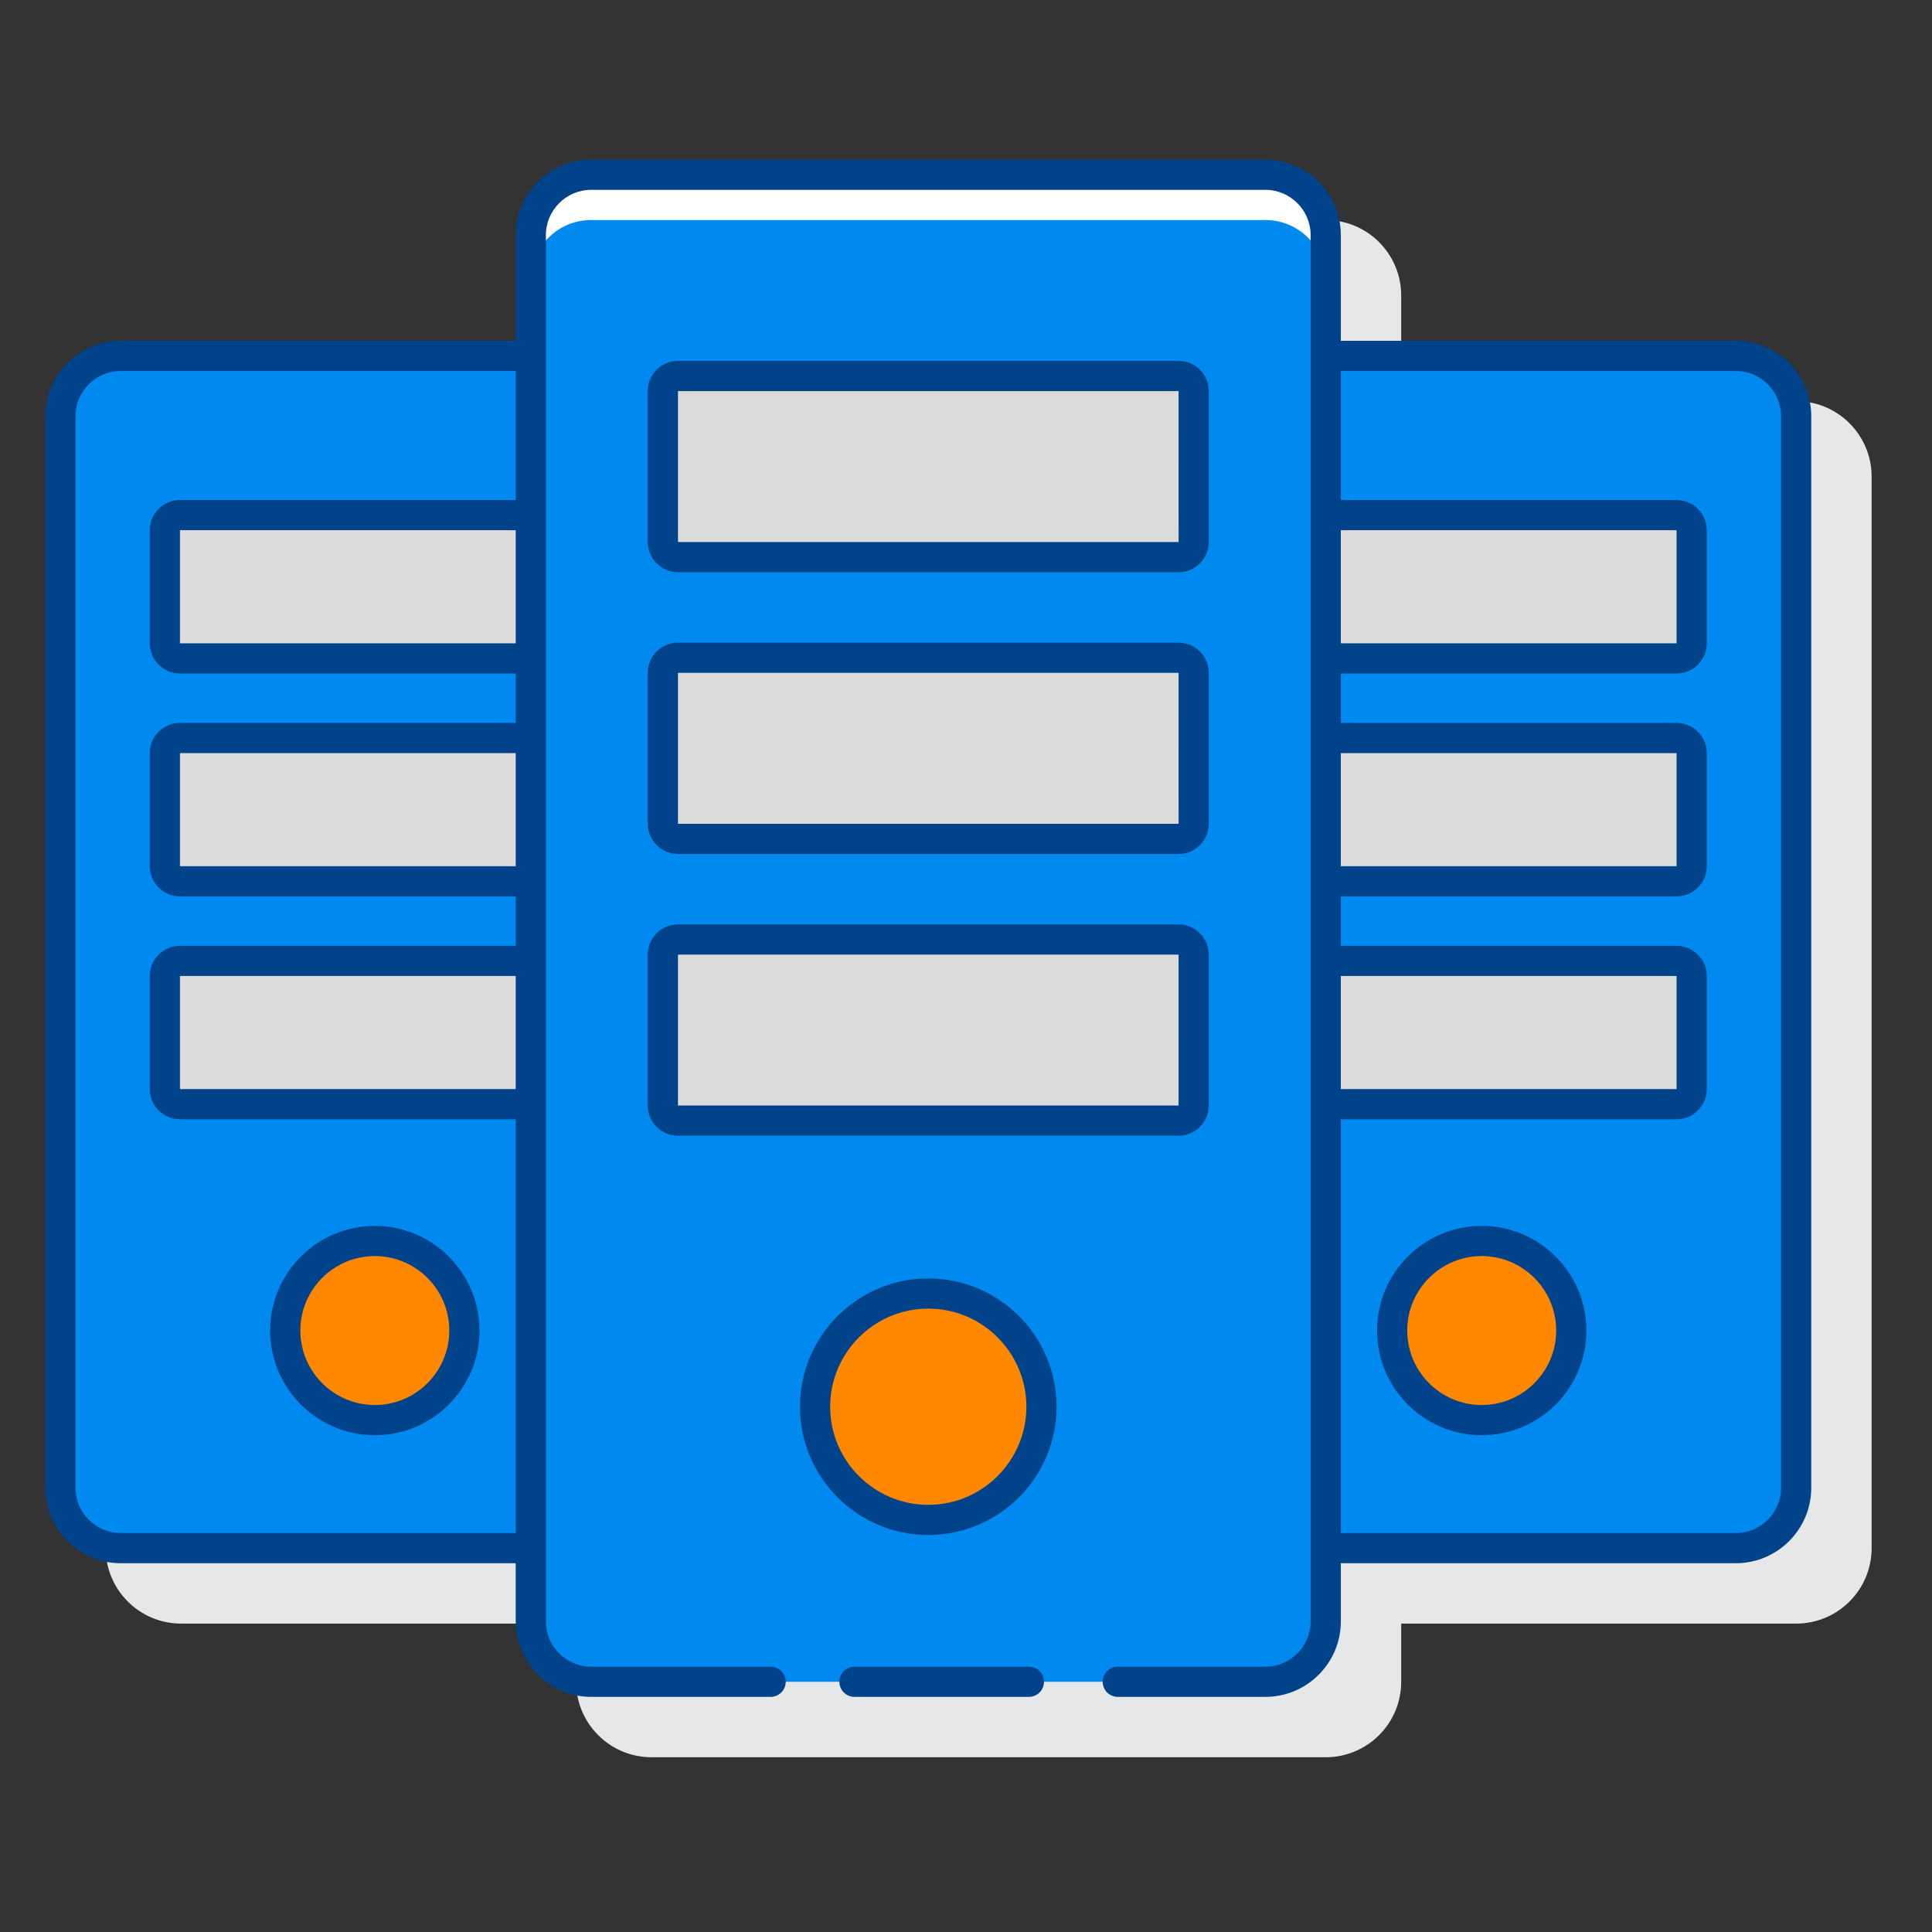 <svg xmlns:inkscape="http://www.inkscape.org/namespaces/inkscape" xmlns:sodipodi="http://sodipodi.sourceforge.net/DTD/sodipodi-0.dtd" xmlns="http://www.w3.org/2000/svg" xmlns:svg="http://www.w3.org/2000/svg" id="Layer_1" x="0px" y="0px" viewBox="0 0 128 128" xml:space="preserve" sodipodi:docname="Servers.svg" inkscape:version="1.1 (c4e8f9e, 2021-05-24)"><rect x="0" y="0" width="128" height="128" fill="#333333" stroke="none"/><defs id="defs3240"></defs><g id="g3235">	<path fill="#E6E7E8" d="M119,26.578H92.833v-7c0-2.761-2.239-5-5-5H43.167c-2.761,0-5,2.239-5,5v7H12c-2.761,0-5,2.239-5,5v70.99   c0,2.761,2.239,5,5,5h26.167v3.854c0,2.761,2.239,5,5,5h44.666c2.761,0,5-2.239,5-5v-3.854H119c2.761,0,5-2.239,5-5v-70.99   C124,28.817,121.761,26.578,119,26.578z" id="path3171"></path>	<g id="g3233">		<g id="g3197">			<g id="g3183">				<path fill="#0089EF" d="M115,23.578H87.833v78.99H115c2.209,0,4-1.791,4-4v-70.99C119,25.369,117.209,23.578,115,23.578z" id="path3173"></path>				<path fill="#6DC9F7" d="M111.078,34.127H87.833v9.494h23.244c0.552,0,1-0.448,1-1v-7.494      C112.078,34.574,111.63,34.127,111.078,34.127z" id="path3175" style="fill:#dbdbdb;fill-opacity:1"></path>				<path fill="#6DC9F7" d="M111.078,48.895H87.833v9.494h23.244c0.552,0,1-0.448,1-1v-7.494      C112.078,49.343,111.63,48.895,111.078,48.895z" id="path3177" style="fill:#dbdbdb;fill-opacity:1"></path>				<path fill="#6DC9F7" d="M111.078,63.663H87.833v9.494h23.244c0.552,0,1-0.448,1-1v-7.494      C112.078,64.11,111.63,63.663,111.078,63.663z" id="path3179" style="fill:#dbdbdb;fill-opacity:1"></path>				<circle fill="#FA759E" cx="98.167" cy="88.152" r="5.934" id="circle3181" style="fill:#ff8800;fill-opacity:1"></circle>			</g>			<g id="g3195">				<path fill="#0089EF" d="M35.167,23.578H8c-2.209,0-4,1.791-4,4v70.99c0,2.209,1.791,4,4,4h27.167V23.578z" id="path3185"></path>				<path fill="#6DC9F7" d="M35.167,34.127H11.922c-0.552,0-1,0.448-1,1v7.494c0,0.552,0.448,1,1,1h23.244V34.127z" id="path3187" style="fill:#dbdbdb;fill-opacity:1"></path>				<path fill="#6DC9F7" d="M35.167,48.895H11.922c-0.552,0-1,0.448-1,1v7.494c0,0.552,0.448,1,1,1h23.244V48.895z" id="path3189" style="fill:#dbdbdb;fill-opacity:1"></path>				<path fill="#6DC9F7" d="M35.167,63.663H11.922c-0.552,0-1,0.448-1,1v7.494c0,0.552,0.448,1,1,1h23.244V63.663z" id="path3191" style="fill:#dbdbdb;fill-opacity:1"></path>				<circle fill="#FA759E" cx="24.833" cy="88.152" r="5.934" id="circle3193" style="fill:#ff8800;fill-opacity:1"></circle>			</g>		</g>		<g id="g3231">			<path fill="#0089EF" d="M83.833,111.422H39.167c-2.209,0-4-1.791-4-4V15.578c0-2.209,1.791-4,4-4h44.666c2.209,0,4,1.791,4,4     v91.843C87.833,109.631,86.042,111.422,83.833,111.422z" id="path3199"></path>			<path fill="#FFFFFF" d="M83.833,11.578H39.167c-2.209,0-4,1.791-4,4v3c0-2.209,1.791-4,4-4h44.667c2.209,0,4,1.791,4,4v-3     C87.833,13.369,86.042,11.578,83.833,11.578z" id="path3201"></path>			<path fill="#6DC9F7" d="M78.083,36.912H44.917c-0.552,0-1-0.448-1-1v-10c0-0.552,0.448-1,1-1h33.167c0.552,0,1,0.448,1,1v10     C79.083,36.464,78.636,36.912,78.083,36.912z" id="path3203" style="fill:#dbdbdb;fill-opacity:1"></path>			<path fill="#6DC9F7" d="M78.083,55.578H44.917c-0.552,0-1-0.448-1-1v-10c0-0.552,0.448-1,1-1h33.167c0.552,0,1,0.448,1,1v10     C79.083,55.131,78.636,55.578,78.083,55.578z" id="path3205" style="fill:#dbdbdb;fill-opacity:1"></path>			<path fill="#6DC9F7" d="M78.083,74.245H44.917c-0.552,0-1-0.448-1-1v-10c0-0.552,0.448-1,1-1h33.167c0.552,0,1,0.448,1,1v10     C79.083,73.797,78.636,74.245,78.083,74.245z" id="path3207" style="fill:#dbdbdb;fill-opacity:1"></path>			<g id="g3229">				<circle fill="#FA759E" cx="61.5" cy="93.2" r="7.5" id="circle3209" style="fill:#ff8800;fill-opacity:1"></circle>				<g id="g3227">					<path fill="#3A2C60" d="M115,22.578H88.833v-7c0-2.757-2.243-5-5-5H39.167c-2.757,0-5,2.243-5,5v7H8c-2.757,0-5,2.243-5,5       v70.99c0,2.757,2.243,5,5,5h26.167v3.854c0,2.757,2.243,5,5,5h11.889c0.553,0,1-0.447,1-1s-0.447-1-1-1H39.167       c-1.654,0-3-1.346-3-3v-4.854v-86.99c0-1.654,1.346-3,3-3h44.666c1.654,0,3,1.346,3,3v86.99v4.854c0,1.654-1.346,3-3,3h-9.777       c-0.553,0-1,0.447-1,1s0.447,1,1,1h9.777c2.757,0,5-2.243,5-5v-3.854H115c2.757,0,5-2.243,5-5v-70.99       C120,24.821,117.757,22.578,115,22.578z M34.167,72.156H11.923v-7.494h22.244V72.156z M34.167,57.389H11.923v-7.494h22.244       V57.389z M34.167,42.621H11.923v-7.494h22.244V42.621z M8,101.568c-1.654,0-3-1.346-3-3v-70.99c0-1.654,1.346-3,3-3h26.167       v8.549H11.923c-1.103,0-2,0.897-2,2v7.494c0,1.103,0.897,2,2,2h22.244v3.273H11.923c-1.103,0-2,0.897-2,2v7.494       c0,1.103,0.897,2,2,2h22.244v3.273H11.923c-1.103,0-2,0.897-2,2v7.494c0,1.103,0.897,2,2,2h22.244v27.412H8z M88.833,35.127       h22.244v7.494H88.833V35.127z M88.833,49.895h22.244v7.494H88.833V49.895z M88.833,64.662h22.244v7.494H88.833V64.662z        M118,98.568c0,1.654-1.346,3-3,3H88.833V74.156h22.244c1.103,0,2-0.897,2-2v-7.494c0-1.103-0.897-2-2-2H88.833v-3.273h22.244       c1.103,0,2-0.897,2-2v-7.494c0-1.103-0.897-2-2-2H88.833v-3.273h22.244c1.103,0,2-0.897,2-2v-7.494c0-1.103-0.897-2-2-2H88.833       v-8.549H115c1.654,0,3,1.346,3,3V98.568z" id="path3211" style="fill:#00438b;fill-opacity:1"></path>					<path fill="#3A2C60" d="M98.167,81.219c-3.823,0-6.934,3.11-6.934,6.934s3.11,6.934,6.934,6.934s6.934-3.11,6.934-6.934       S101.99,81.219,98.167,81.219z M98.167,93.086c-2.721,0-4.934-2.213-4.934-4.934s2.213-4.934,4.934-4.934       s4.934,2.213,4.934,4.934S100.888,93.086,98.167,93.086z" id="path3213" style="fill:#00438b;fill-opacity:1"></path>					<path fill="#3A2C60" d="M24.833,81.219c-3.823,0-6.934,3.11-6.934,6.934s3.11,6.934,6.934,6.934s6.934-3.11,6.934-6.934       S28.656,81.219,24.833,81.219z M24.833,93.086c-2.721,0-4.934-2.213-4.934-4.934s2.213-4.934,4.934-4.934       s4.934,2.213,4.934,4.934S27.554,93.086,24.833,93.086z" id="path3215" style="fill:#00438b;fill-opacity:1"></path>					<path fill="#3A2C60" d="M68.167,110.422H56.611c-0.553,0-1,0.447-1,1s0.447,1,1,1h11.556c0.553,0,1-0.447,1-1       S68.72,110.422,68.167,110.422z" id="path3217" style="fill:#00438b;fill-opacity:1"></path>					<path fill="#3A2C60" d="M44.917,37.911h33.166c1.103,0,2-0.897,2-2v-10c0-1.103-0.897-2-2-2H44.917c-1.103,0-2,0.897-2,2v10       C42.917,37.014,43.814,37.911,44.917,37.911z M44.917,25.911h33.166l0.002,10H44.917V25.911z" id="path3219" style="fill:#00438b;fill-opacity:1"></path>					<path fill="#3A2C60" d="M42.917,54.578c0,1.103,0.897,2,2,2h33.166c1.103,0,2-0.897,2-2v-10c0-1.103-0.897-2-2-2H44.917       c-1.103,0-2,0.897-2,2V54.578z M44.917,44.578h33.166l0.002,10H44.917V44.578z" id="path3221" style="fill:#00438b;fill-opacity:1"></path>					<path fill="#3A2C60" d="M42.917,73.245c0,1.103,0.897,2,2,2h33.166c1.103,0,2-0.897,2-2v-10c0-1.103-0.897-2-2-2H44.917       c-1.103,0-2,0.897-2,2V73.245z M44.917,63.245h33.166l0.001,10H44.917V63.245z" id="path3223" style="fill:#00438b;fill-opacity:1"></path>					<path fill="#3A2C60" d="M61.5,84.699c-4.687,0-8.5,3.813-8.5,8.5s3.813,8.5,8.5,8.5s8.5-3.813,8.5-8.5       S66.187,84.699,61.5,84.699z M61.5,99.699c-3.584,0-6.5-2.916-6.5-6.5s2.916-6.5,6.5-6.5s6.5,2.916,6.5,6.5       S65.084,99.699,61.5,99.699z" id="path3225" style="fill:#00438b;fill-opacity:1"></path>				</g>			</g>		</g>	</g></g></svg>
